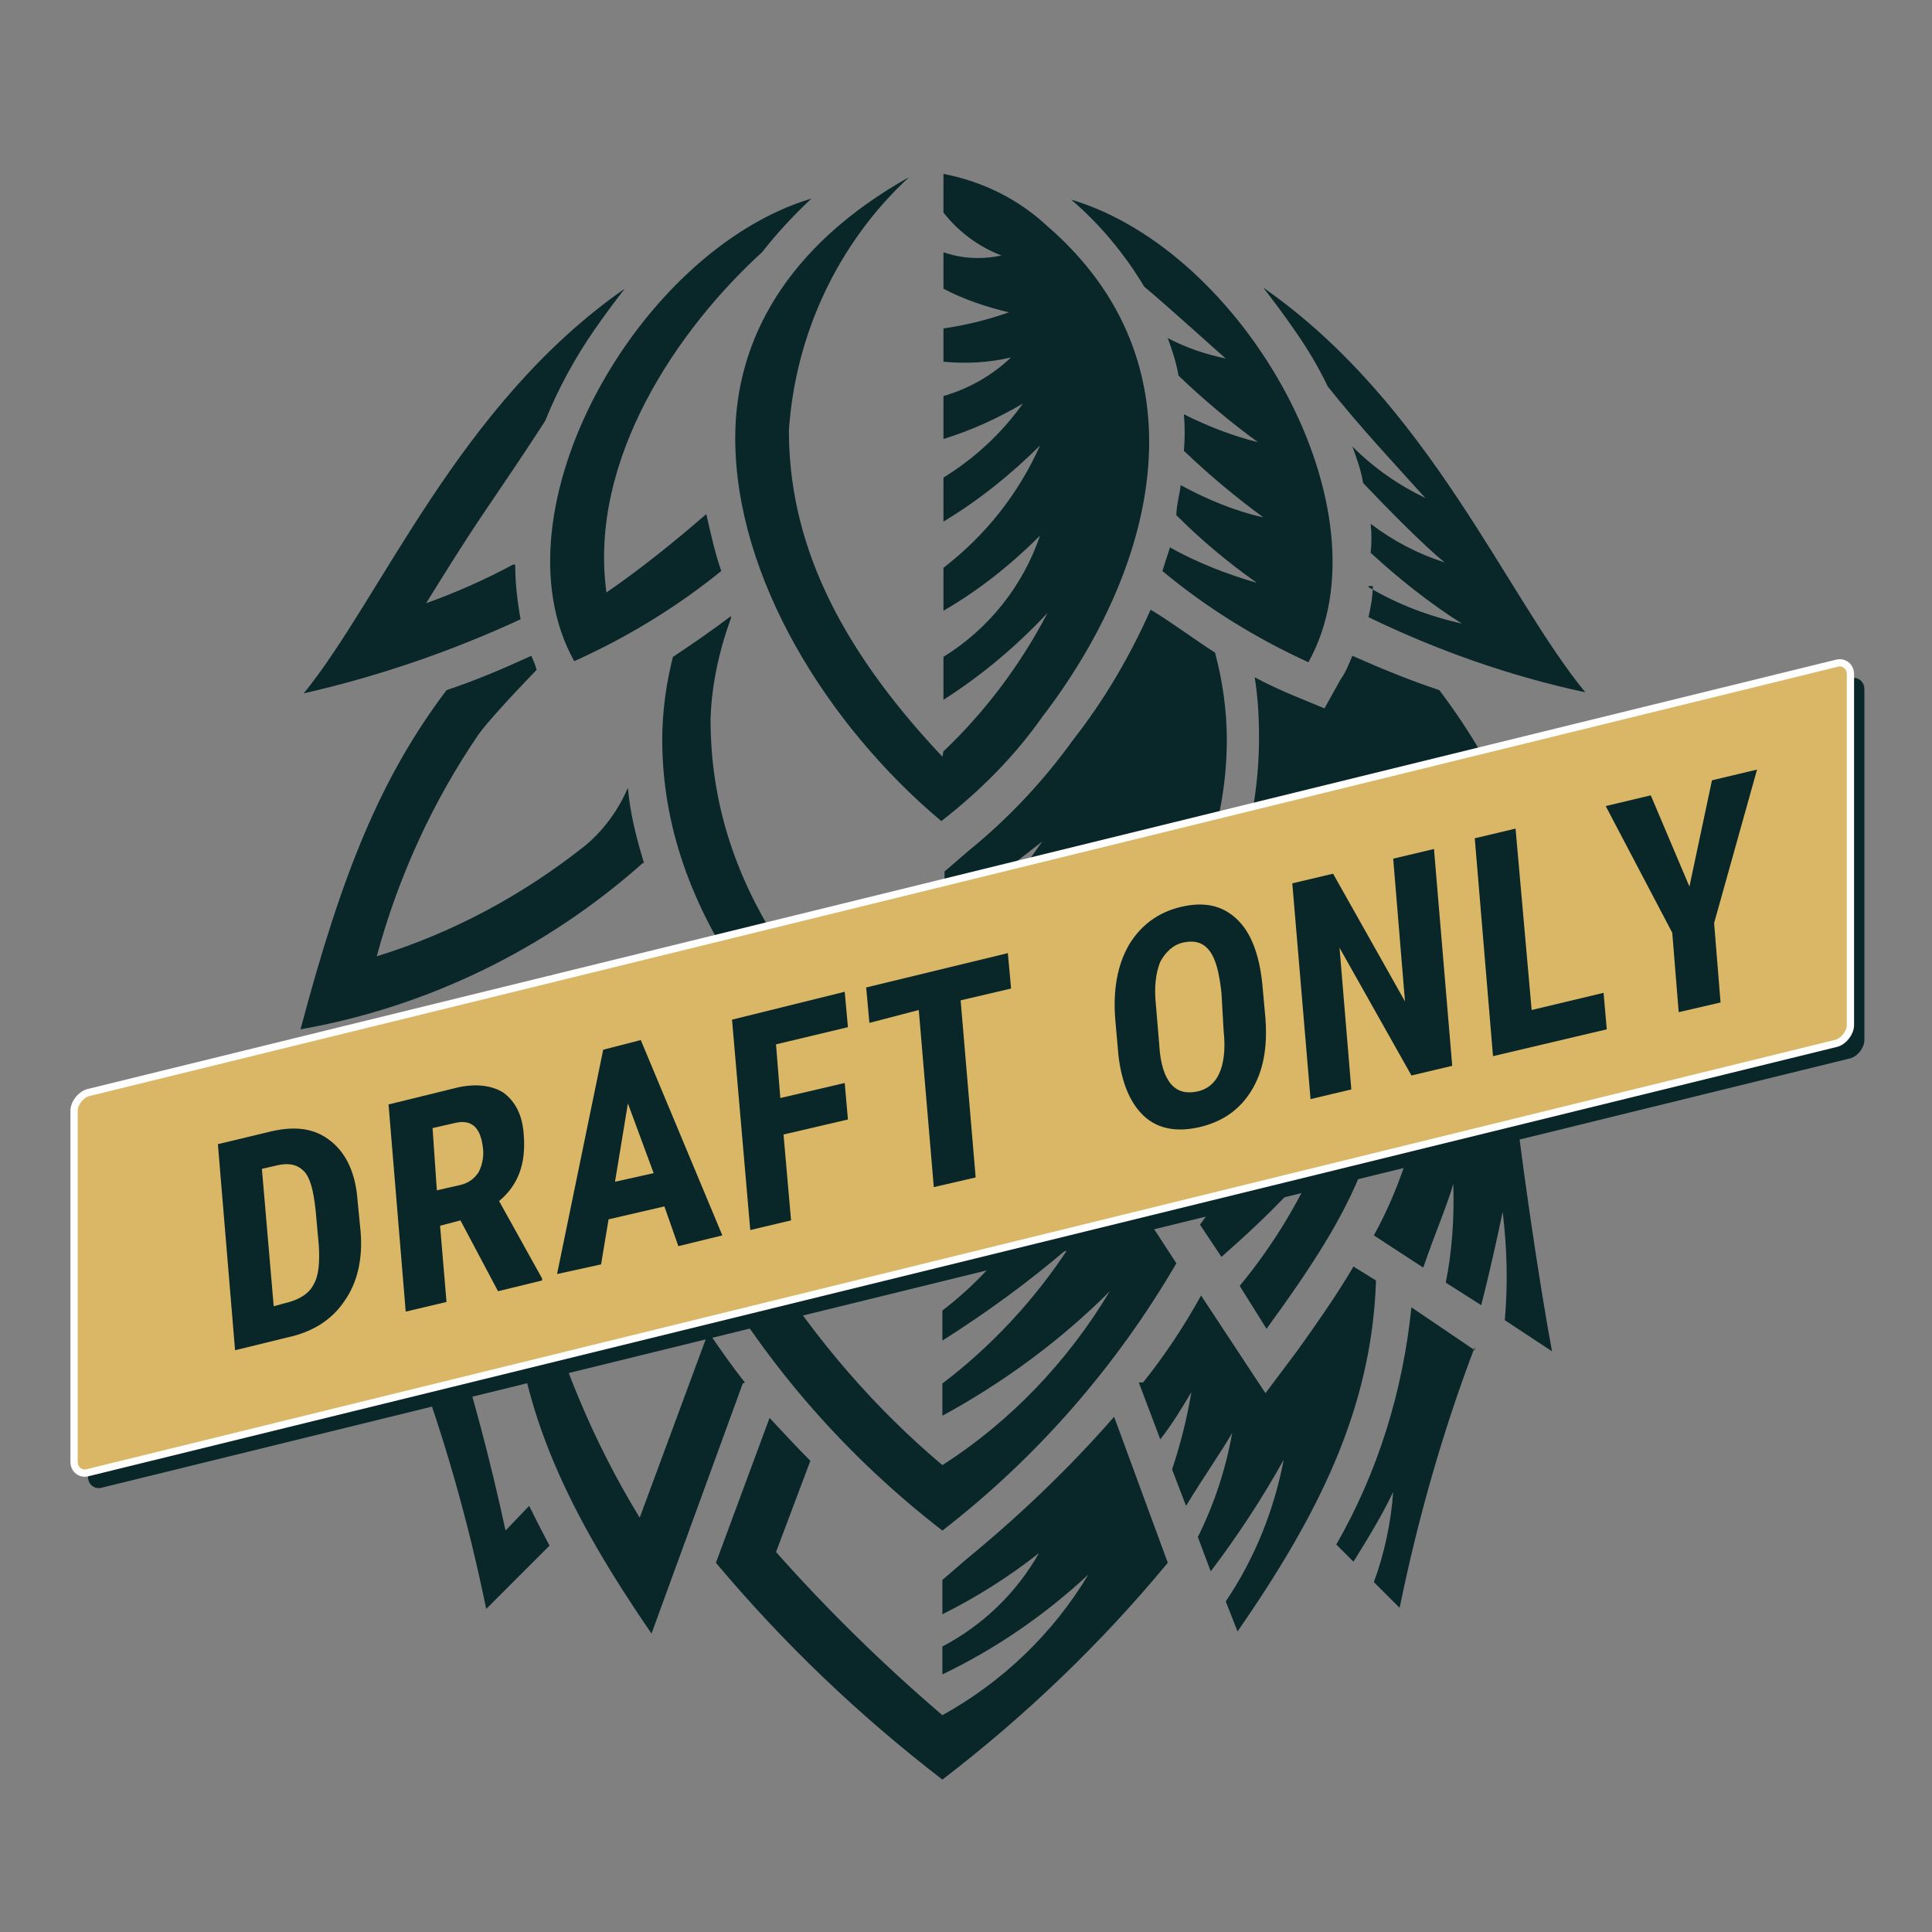<?xml version="1.0" encoding="utf-8"?>
<!-- Generator: Adobe Illustrator 26.0.2, SVG Export Plug-In . SVG Version: 6.00 Build 0)  -->
<svg version="1.1" xmlns="http://www.w3.org/2000/svg" xmlns:xlink="http://www.w3.org/1999/xlink" x="0px" y="0px"
	 viewBox="0 0 180 180" style="enable-background:new 0 0 180 180;" xml:space="preserve">
<rect x="0" y="0" width="180" height="180" fill="#808080" stroke="none"/>
<style type="text/css">
	.st0{display:none;}
	.st1{display:inline;fill:#F18A00;}
	.st2{display:inline;fill:#490E67;}
	.st3{display:inline;fill:#D9B767;}
	.st4{display:inline;fill:#5B6670;}
	.st5{display:inline;fill:#7A5FA8;}
	.st6{display:inline;fill:#A12B2A;}
	.st7{display:inline;fill:#092628;}
	.st8{display:inline;fill:#003B71;}
	.st9{fill-rule:evenodd;clip-rule:evenodd;fill:#092628;}
	.st10{fill:#7A5FA8;}
	.st11{opacity:0.3;}
	.st12{fill:none;stroke:#D9B767;stroke-width:1.117;stroke-linecap:round;stroke-miterlimit:10;}
	.st13{fill:#FFFFFF;}
	.st14{fill-rule:evenodd;clip-rule:evenodd;fill:#D9B767;}
	.st15{fill:#000F9F;}
	.st16{fill-rule:evenodd;clip-rule:evenodd;fill:#191F41;}
	.st17{fill:#003B71;}
	.st18{fill-rule:evenodd;clip-rule:evenodd;fill:#D7DEDB;}
	.st19{fill:#231F20;}
	.st20{fill:#D7DEDB;}
	.st21{opacity:0.35;}
	.st22{fill:none;stroke:#000000;stroke-width:0.611;stroke-linecap:round;stroke-linejoin:round;stroke-miterlimit:10;}
	.st23{fill:none;stroke:#092628;stroke-width:0.611;stroke-linecap:round;stroke-linejoin:round;stroke-miterlimit:10;}
	.st24{fill:#D9B767;}
	.st25{clip-path:url(#SVGID_00000034769283048227270690000000543032927753886085_);fill:#A2A9AD;}
	.st26{display:none;clip-path:url(#SVGID_00000034769283048227270690000000543032927753886085_);}
	.st27{display:inline;fill:#A7AEB4;}
	.st28{clip-path:url(#SVGID_00000034769283048227270690000000543032927753886085_);}
	.st29{fill:#A2A9AD;}
	.st30{clip-path:url(#SVGID_00000034769283048227270690000000543032927753886085_);fill:#7B868C;}
	.st31{fill:#5B6670;}
	.st32{clip-path:url(#SVGID_00000034769283048227270690000000543032927753886085_);fill:#323E48;}
	.st33{clip-path:url(#SVGID_00000034769283048227270690000000543032927753886085_);fill:#5B6670;}
	.st34{clip-path:url(#SVGID_00000034769283048227270690000000543032927753886085_);fill:#FFFFFF;}
	.st35{clip-path:url(#SVGID_00000034769283048227270690000000543032927753886085_);fill:#1D252C;}
	.st36{clip-path:url(#SVGID_00000034769283048227270690000000543032927753886085_);fill:#E5E5E4;}
	.st37{fill:#201747;}
	.st38{fill:#252832;}
	.st39{fill:#242731;}
	.st40{fill:#84C346;stroke:#84C346;stroke-width:0.726;stroke-miterlimit:10;}
	.st41{fill:#002B49;}
	.st42{fill:none;stroke:#FFFFFF;stroke-width:0.678;stroke-miterlimit:10;}
	.st43{fill:#092628;}
	.st44{display:inline;}
	.st45{display:inline;clip-path:url(#SVGID_00000077309030760110151740000012192082431120651184_);}
	.st46{fill:url(#SVGID_00000117642733658268610700000015159804548437207441_);}
	.st47{fill:#323E48;}
</style>
<g id="Backgrounds" class="st0">
</g>
<g id="Icons">
	<g>
		<path class="st9" d="M173.7,96.9c0,0.7-0.6,1.5-1.3,1.7l-162.9,40c-0.7,0.2-1.3-0.3-1.3-1v-32.7c0-0.7,0.6-1.5,1.3-1.7l162.9-40
			c0.7-0.2,1.3,0.3,1.3,1V96.9z"/>
	</g>
	<g>
		<g>
			<defs>
				<path id="SVGID_1_" d="M5.2-196.7v77.8c-0.2,2.5-0.4,5.1-0.4,7.7c0,46.9,38,84.9,84.9,84.9s84.9-38,84.9-84.9v-85.5H5.2z"/>
			</defs>
			<clipPath id="SVGID_00000069386654115021591390000002940011631002070170_">
				<use xlink:href="#SVGID_1_"  style="overflow:visible;"/>
			</clipPath>
			<polygon style="clip-path:url(#SVGID_00000069386654115021591390000002940011631002070170_);fill:#FFFFFF;" points="184.9,6.5 
				18.5,6.5 18.5,-57.2 90.5,-58.5 184.9,-57.2 			"/>
		</g>
	</g>
	<path class="st9" d="M115.7,80.4c1,0.9,2,1.8,3.1,2.6c0-1.8,0-3.6-0.2-5c1.1,2.1,1.9,4.4,2.5,6.7c1.1,0.8,2.3,1.6,3.5,2.4
		c0-2.8,0-8.1-0.2-9.5c1.7,3.6,3,7.5,3.6,11.5c1.2,0.6,2.1,1.1,3.5,1.7c-0.1-4.6-0.6-9.3-1.4-13.8c2.5,4.8,4.1,9.9,4.9,15.2
		c1.3,0.5,2.6,1,4,1.4c-0.2-5.4-0.9-10.8-2-16.2c2.8,5.4,4.6,11.2,5.3,17.2c1.7,0.5,3.6,0.9,5.4,1.3c-4-14.7-7.4-23.4-13.6-31.6
		c-2.7-0.9-5.4-2-8.1-3.2l-0.3,0.7c-0.2,0.5-0.5,1.1-0.8,1.5l-1.5,2.7l-2.9-1.2c-1.2-0.5-2.5-1.1-3.6-1.7c0.3,1.9,0.4,3.7,0.4,5.6
		c0,4-0.6,7.9-1.8,11.6L115.7,80.4z M108.3,53.2c0.2-0.7,0.5-1.5,0.7-2.2c2.5,1.4,5.3,2.5,8.1,3.3c-2.7-1.9-5.2-4-7.5-6.3
		c0-0.9,0.3-1.9,0.4-2.8c2.4,1.3,5,2.4,7.7,3c-2.6-1.9-5.1-4-7.4-6.2c0.1-1.1,0.1-2.3,0-3.4c2.2,1.1,4.5,2,6.9,2.6
		c-2.6-1.9-5.1-4-7.4-6.2c-0.2-1.2-0.6-2.4-1-3.5c1.7,0.9,3.5,1.5,5.4,1.9c-0.6-0.5-5.1-4.6-7.6-6.7c-1.8-3-4.1-5.8-6.8-8.1
		c16.2,4.8,29.9,29.1,22.1,43.1C117.1,59.5,112.5,56.7,108.3,53.2L108.3,53.2z M87.8,70.5C77.9,60,73.5,50.3,73.5,40.1
		c0.6-9,4.6-17.5,11.2-23.6c-11.4,6.4-16.2,15.2-16.2,24.3c0,13,8.6,26.8,19.2,35.7c3.6-2.8,6.8-6,9.4-9.7
		c10.8-14.1,15.4-32.9,0.4-45.8c-2.7-2.5-6-4.1-9.6-4.8v3.6c1.4,1.8,3.3,3.2,5.4,4c-1.8,0.4-3.7,0.3-5.4-0.3v3.4
		c1.9,1,4,1.7,6.1,2.2c-2,0.7-4,1.2-6.1,1.5v3.1c2.1,0.2,4.2,0.1,6.3-0.4c-1.8,1.7-3.9,2.9-6.3,3.6v4c2.6-0.8,5-1.9,7.4-3.3
		c-2,2.8-4.5,5.1-7.4,6.9v4.1c3.3-2,6.3-4.4,9-7.1c-2,4.5-5.1,8.4-9,11.4v4c3.3-1.9,6.3-4.3,9-7c-1.6,4.7-4.8,8.7-9,11.3v4
		c3.6-2.3,6.8-5,9.7-8.1c-2.5,4.8-5.8,9.2-9.7,12.9L87.8,70.5z M67.2,53.2c-4.2,3.4-8.8,6.2-13.7,8.4c-7.8-14,6-38.3,22.1-43.1
		C74,20,72.4,21.7,71,23.5c-7.8,7.1-16.2,19.3-14.5,31.7c3.2-2.2,6.3-4.7,9.3-7.3C66.2,49.6,66.6,51.5,67.2,53.2z M127.5,54.7
		c2.7,1.6,5.6,2.7,8.7,3.4c-3-1.9-5.9-4.2-8.5-6.6c0.1-0.9,0.1-1.8,0-2.7c2.1,1.6,4.4,2.8,6.9,3.6c-2-1.6-5.8-5.5-7.6-7.4
		c-0.2-1.2-0.6-2.3-1-3.4c2,2,4.3,3.6,6.8,4.8c-2.7-3-6-6.5-9.1-10.4c-0.9-1.9-2-3.7-3.2-5.4c-0.9-1.3-1.8-2.5-2.8-3.8
		c15.5,10.8,22.6,28.7,30,37.7c-7-1.5-13.8-3.9-20.2-7c0.2-0.9,0.4-1.9,0.4-2.9H127.5z M47.8,52.6c-2.6,1.4-5.3,2.6-8.1,3.6
		c1.8-2.9,3.6-5.8,5.5-8.6c1.9-2.8,4-5.9,5.6-8.4c1.2-3,2.8-5.9,4.6-8.5c0.9-1.3,1.8-2.5,2.8-3.8C42.7,37.7,35.6,55.6,28.3,64.6
		c7-1.6,13.7-3.9,20.2-6.9C48.2,56,48,54.3,48,52.6H47.8z M38.3,125.6c3,7.9,5.3,16,7,24.3l5.9-5.9c-0.7-1.3-1.3-2.5-1.9-3.7
		l-2.2,2.3c-1.4-6.5-3.1-12.9-5.1-19.2L38.3,125.6L38.3,125.6z M35.2,97.7c1.7-0.5,3.5-1.1,5.1-1.7c-0.4,3.3-1.6,12.7-1.8,14.1
		c-0.2,2-0.5,4-0.8,6l8.1-5.3c0.6,1.5,1.3,3,2.1,4.4l-16.7,10.8c0.9-5.3,3-19.6,4-28.3L35.2,97.7z M69.2,128.9l-8.5,23.3
		c-7.4-10.8-12.5-20.7-12.9-32.7l2.1-1.3c2.1,8.2,5.3,16,9.7,23.2l6.4-17.3c1.1,1.6,2.2,3.2,3.4,4.7L69.2,128.9z M87.8,165.8
		c7.7-5.9,14.8-12.7,21-20.2l-5-13.6c-4.2,4.8-8.8,9.2-13.8,13.3l-2.2,1.9v3.2c3.2-1.6,6.2-3.5,9-5.7c-2.1,3.7-5.2,6.7-9,8.7v2.6
		c5-2.4,9.5-5.5,13.6-9.3c-3.3,5.5-8,10-13.6,13.1c-5.5-4.7-10.7-9.8-15.5-15.2l3.2-8.5c-1.3-1.3-2.5-2.6-3.8-4l-5,13.5
		C73,153.1,80,159.8,87.8,165.8L87.8,165.8z M87.8,142.6c8.8-6.8,16.2-15.3,21.8-24.9l-9.1-14c-3.3,3.4-6.8,6.5-10.5,9.5l-2.2,1.8v4
		c2.8-1.7,6.1-3.8,7.6-5c-2.1,3.1-4.6,5.8-7.6,8.1v2.8c4.1-2.6,8.1-5.5,11.8-8.7c-3.2,4.9-7.2,9.2-11.8,12.7v3
		c5.7-3.1,11-7,15.6-11.6c-3.9,6.5-9.2,12.1-15.6,16.2c-6.3-5.3-11.7-11.6-16.2-18.6l7-10.6c-1.2-1.1-2.4-2.3-3.6-3.5L66,117.7
		C71.6,127.4,79,135.8,87.8,142.6z M72.8,101.2l-15.1,22.7c-8.6-11.9-11.3-17.9-11.4-30.4c1.7-0.8,3.4-1.7,5.1-2.7
		c-0.3,3.6-0.1,7.2,0.4,10.8c0.9,4.9,2.8,9.6,5.7,13.7l11.2-18.4c1.2,1.5,2.5,3,3.8,4.4H72.8z M60,80.4c-0.7-2.3-1.3-4.6-1.5-7
		c-0.9,2.1-2.3,4-4,5.4c-5.8,4.6-12.3,8.1-19.4,10.3c2-7.4,5.2-14.4,9.5-20.7c0.8-1.1,2.8-3.3,5.4-6l-0.2-0.6
		c-0.1-0.2-0.2-0.5-0.3-0.7c-2.6,1.2-5.2,2.3-7.9,3.2c-6.1,8.1-9.7,16.9-13.6,31.6c11.9-2.1,22.9-7.5,31.9-15.5H60z M62.8,60.8
		c-0.7,2.6-1.1,5.4-1.1,8.1c0,16.2,11.1,29.5,26.3,41.8c15.1-12.4,26.3-25.9,26.3-41.8c0-2.7-0.4-5.5-1.1-8.1c-1.6-1-4-2.8-6-4
		c-1.9,4.3-4.3,8.4-7.2,12.1c-2.8,3.9-6.1,7.4-9.8,10.4L88,81.2V85c3.1-2,6.2-4.3,9.1-6.6c-2.6,3.8-5.8,7.3-9.4,10.2V93
		c4.7-2.9,9.2-6.2,13.4-9.7c-3.6,5.2-8,9.8-13.1,13.5v3.8c5.7-3.4,11-7.5,15.8-12.1c-3.9,6.6-9.3,12.2-15.8,16.5
		c-12.8-11.3-21.8-22.6-21.8-38c0.1-3.2,0.8-6.4,1.9-9.4v-0.2c-1.7,1.3-3.6,2.6-5.4,3.8L62.8,60.8z M137.4,125.5
		c-3,7.9-5.3,16-7,24.3l-2.4-2.4c1-2.7,1.6-5.6,1.8-8.4c-1.1,2.3-2.4,4.4-3.7,6.5l-1.6-1.6c3.9-6.8,6.2-14.3,7-22.1l5.9,4
		L137.4,125.5z M140.6,97.6c0.8,8.7,3,23.1,4,28.3l-4.4-2.9c0.3-3.4,0.2-6.8-0.2-10.1c-0.4,1.9-1.1,5.2-2,8.7l-3.3-2.1
		c0.6-3,0.8-6.1,0.7-9.2c-0.5,1.8-1.7,4.6-2.8,7.8l-4.6-3c3.4-6.2,5.1-13.2,5-20.2c2.5,1,5.1,1.9,7.8,2.6L140.6,97.6z M106.5,128.8
		c2-2.5,3.8-5.2,5.4-8.1l6,9.1l3-4c2-2.8,3.8-5.4,5.2-7.8l2.1,1.3c-0.4,12.1-5.5,22-12.9,32.7l-1.1-2.8c2.7-4,4.5-8.5,5.4-13.2
		c-2,3.6-4.3,7.1-6.8,10.4l-1.2-3.2c1.5-3,2.6-6.3,3.2-9.7c-1.1,1.9-2.6,4-4.3,6.8l-1.3-3.4c0.8-2.4,1.4-4.8,1.8-7.2
		c-0.9,1.5-1.8,3-2.9,4.4l-2-5.3L106.5,128.8z M103.1,101.1c4.8-5.1,8.7-10.9,11.5-17.3c4.5,3.9,9.4,7.1,14.8,9.6
		c0,12.6-2.8,18.6-11.4,30.4l-2.5-4c2.9-3.5,5.3-7.4,7.2-11.6c-2.7,3.2-5.7,6.1-8.9,8.9l-2-3c2.3-3.1,4.1-6.4,5.6-9.9
		c-2.3,2.7-4.8,5.2-7.4,7.6l-2.2-3.4c2.1-2.9,3.8-6,5.2-9.3c-1.4,1.5-4,4-6.8,6.8L103.1,101.1z"/>
	<g>
		<path class="st14" d="M172.4,95.5c0,0.7-0.6,1.5-1.3,1.7l-162.9,40c-0.7,0.2-1.3-0.3-1.3-1v-32.7c0-0.7,0.6-1.5,1.3-1.7l162.9-40
			c0.7-0.2,1.3,0.3,1.3,1V95.5z"/>
		<path class="st42" d="M172.4,95.5c0,0.7-0.6,1.5-1.3,1.7l-162.9,40c-0.7,0.2-1.3-0.3-1.3-1v-32.7c0-0.7,0.6-1.5,1.3-1.7l162.9-40
			c0.7-0.2,1.3,0.3,1.3,1V95.5z"/>
	</g>
	<g>
		<g>
			<path class="st43" d="M21.9,125.8l-1.6-19.2l5-1.2c2.2-0.5,4-0.3,5.5,0.9c1.4,1.1,2.3,2.9,2.5,5.4l0.3,3.1
				c0.2,2.5-0.3,4.7-1.5,6.4c-1.2,1.8-3,2.9-5.3,3.4L21.9,125.8z M24.4,108.9l1.1,12.8l1.1-0.3c1.3-0.3,2.2-0.9,2.6-1.7
				c0.5-0.8,0.6-2.1,0.5-3.7l-0.3-3.3c-0.2-1.8-0.5-3-1.1-3.6c-0.6-0.6-1.4-0.8-2.6-0.5L24.4,108.9z"/>
			<path class="st43" d="M42.9,113.7l-1.9,0.5l0.6,7.1l-3.8,0.9l-1.6-19.3l6.1-1.5c1.9-0.5,3.5-0.3,4.6,0.4c1.1,0.8,1.8,2.1,1.9,4
				c0.2,2.6-0.5,4.6-2.3,6.1l4,7.2l0,0.2l-4.1,1L42.9,113.7z M40.7,110.9l2.2-0.5c0.8-0.2,1.3-0.6,1.7-1.2c0.3-0.6,0.5-1.4,0.4-2.2
				c-0.2-1.9-1-2.7-2.5-2.4l-2.2,0.5L40.7,110.9z"/>
			<path class="st43" d="M61.9,112.4l-5.2,1.2l-0.7,4.2l-4.1,0.9l4.3-20.9l3.5-0.9l7.6,18.2l-4.1,1L61.9,112.4z M57.3,110.1l3.6-0.8
				l-2.4-6.5L57.3,110.1z"/>
			<path class="st43" d="M79,104.3l-6,1.4l0.7,8l-3.8,0.9L68.2,95l10.5-2.6l0.3,3.3l-6.7,1.6l0.4,5l6-1.4L79,104.3z"/>
			<path class="st43" d="M94.2,92.1l-4.7,1.1l1.4,16.5l-3.9,0.9l-1.4-16.5L81,95.3l-0.3-3.3l13.2-3.2L94.2,92.1z"/>
			<path class="st43" d="M117.9,94.9c0.2,2.7-0.2,4.9-1.3,6.7c-1.1,1.8-2.7,2.9-4.8,3.4c-2.1,0.5-3.9,0.2-5.2-1
				c-1.3-1.2-2.1-3.1-2.4-5.7l-0.3-3.4c-0.2-2.7,0.2-5,1.3-6.9c1.1-1.8,2.7-3,4.8-3.5c2.1-0.5,3.8-0.2,5.2,1.1
				c1.3,1.2,2.1,3.2,2.4,6L117.9,94.9z M113.8,92.5c-0.2-1.8-0.5-3.1-1.1-3.9c-0.6-0.8-1.4-1-2.4-0.8c-1,0.2-1.7,0.9-2.2,1.8
				c-0.4,1-0.6,2.3-0.4,4.1l0.3,3.6c0.1,1.8,0.5,3,1.1,3.7c0.6,0.7,1.4,0.9,2.4,0.7c1-0.2,1.7-0.8,2.1-1.7c0.4-0.9,0.6-2.2,0.4-4
				L113.8,92.5z"/>
			<path class="st43" d="M135.3,99.3l-3.8,0.9l-6.7-11.9l1.1,13.2l-3.8,0.9l-1.7-20.1l3.8-0.9l6.7,11.9l-1.1-13.3l3.8-0.9
				L135.3,99.3z"/>
			<path class="st43" d="M142.7,94.1l6.7-1.6l0.3,3.4l-10.6,2.5l-1.7-20.3l3.8-0.9L142.7,94.1z"/>
			<path class="st43" d="M157.4,82.6l2.1-9.9l4.2-1l-4,14.3l0.6,7.4l-3.9,0.9l-0.6-7.4l-6.2-11.8l4.2-1L157.4,82.6z"/>
		</g>
	</g>
</g>
<g id="Layer_3">
</g>
</svg>
